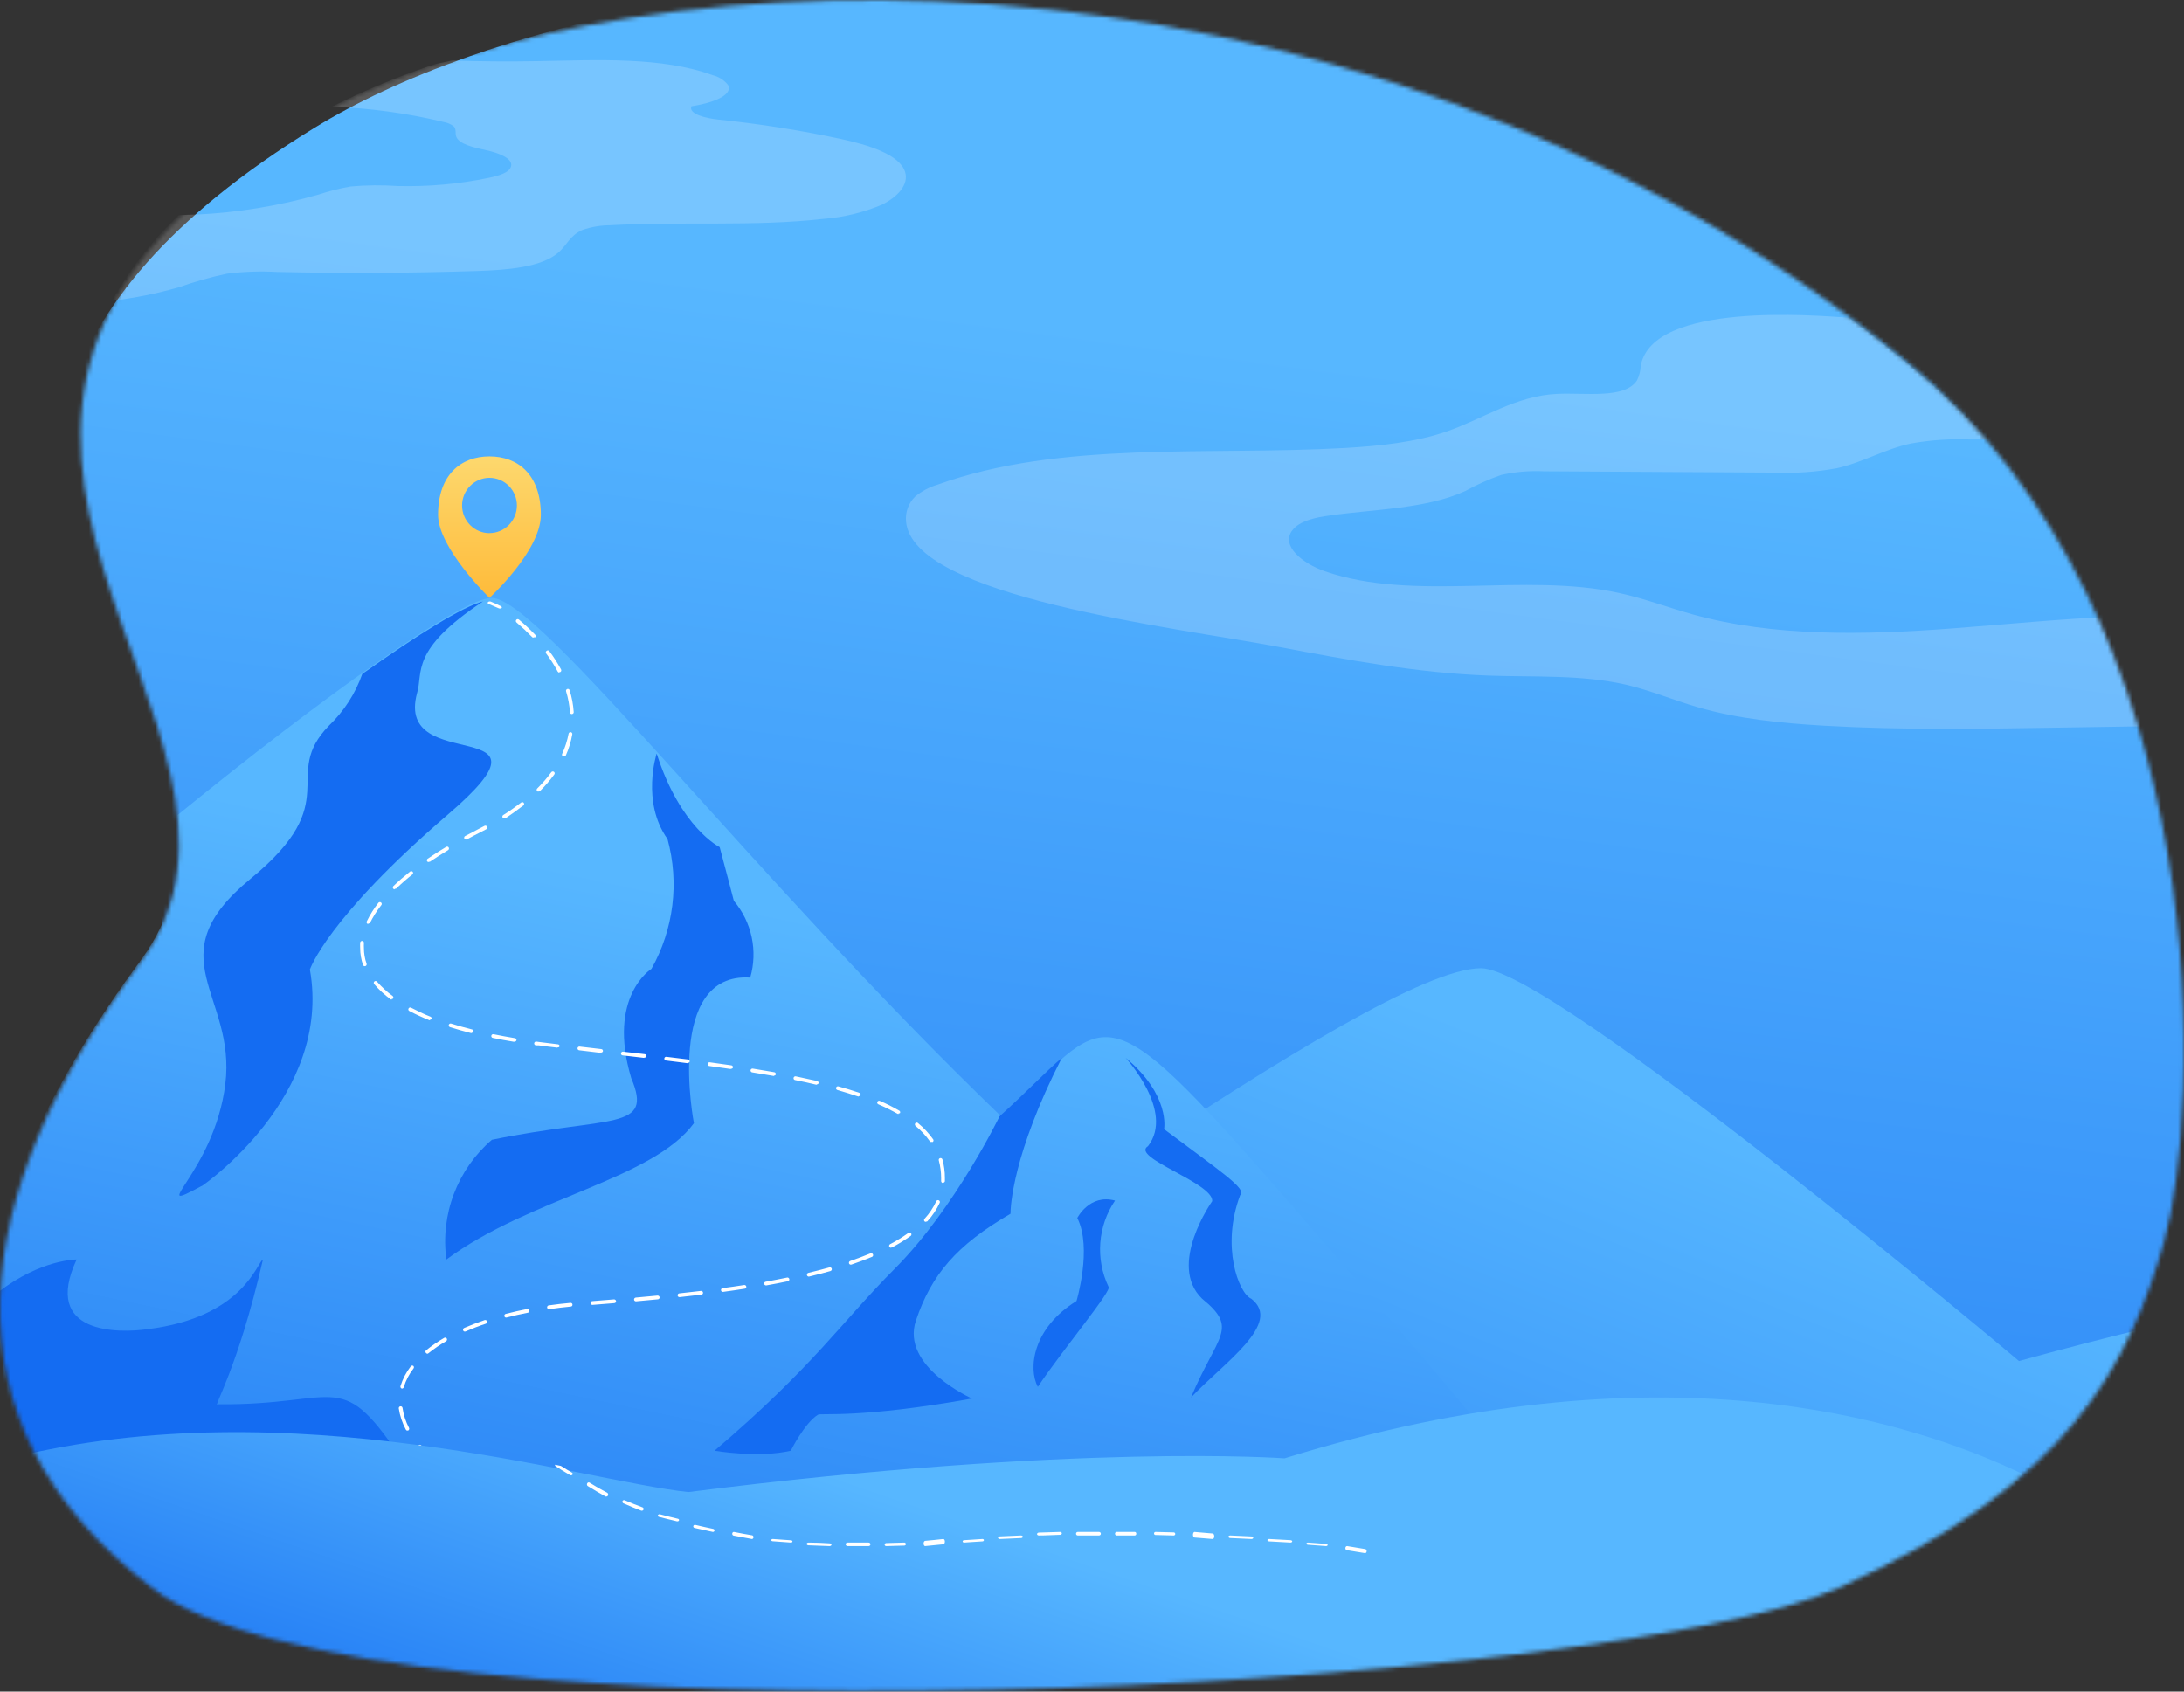 <svg width="528" height="409" viewBox="0 0 528 409" fill="none" xmlns="http://www.w3.org/2000/svg">
<rect x="0" y="0" width="528" height="409" fill="#333333" stroke="none"/>
<mask id="mask0_617_8407" style="mask-type:alpha" maskUnits="userSpaceOnUse" x="0" y="0" width="528" height="409">
<path d="M36.859 383.998C-15.605 343.716 -7.945 289.331 33.974 232.569C75.894 175.806 -44.785 102.532 72.084 30.683C139.399 -10.743 322.581 -25.657 460.645 87.195C537.9 150.374 531.621 270.724 523.189 300.247C514.757 329.77 500.483 358.842 444.359 383.998C388.235 409.154 89.323 424.281 36.859 383.998Z" fill="url(#paint0_linear_617_8407)"/>
</mask>
<g mask="url(#mask0_617_8407)">
<path d="M33.378 457.844C-17.275 414.353 -20.76 343.463 29.892 274.88C80.545 206.297 -65.275 117.765 75.942 30.954C157.281 -19.099 378.626 -37.119 545.453 99.234C638.803 175.57 646.986 284.429 613.098 364.906C595.765 406.033 566.404 444.796 550.871 457.938L33.378 457.844Z" fill="url(#paint1_linear_617_8407)"/>
<path d="M623.118 330.541C595.069 310.853 582.923 303.041 488.098 329.068C488.098 329.068 375.379 234.096 358.062 234.096C331.538 234.096 217.722 321.182 172.058 345.046C172.058 345.046 122.284 290.811 97.396 297.318C75.187 303.134 43.455 334.848 8.486 337.514C-1.167 381.085 11.481 421.3 44.385 449.658H552.529C567.782 436.607 596.612 398.48 613.632 357.929C617.362 349.008 620.53 339.86 623.118 330.541Z" fill="url(#paint2_linear_617_8407)"/>
<path d="M311.911 291.012C264.583 236.628 268.707 245.575 242.016 269.907C181.436 211.56 130.486 144.563 118.849 144.563C111.416 144.563 77.104 169.178 42.917 197.082C44.171 209.335 42.196 221.086 33.978 232.226C-1.918 280.796 -17.519 331.36 8.654 367.396C77.263 368.43 238.205 374.804 370.672 360.86C370.672 360.844 366.673 353.95 311.911 291.012Z" fill="url(#paint3_linear_617_8407)"/>
<path d="M52.664 339.53C51.246 340.651 57.408 331.307 63.57 304.524C62.151 305.174 58.842 318.549 35.596 321.377C28.961 322.319 10.002 322.807 18.528 304.524C18.528 304.524 10.018 304.427 -0.317 312.325C-0.78 332.109 5.039 351.534 16.311 367.824C35.873 365.159 64.417 360.852 98.195 354.465C82.072 329.893 83.018 339.822 52.664 339.53Z" fill="#146CF2"/>
<path d="M260.255 314.554C249.653 321.121 248.517 330.813 250.899 335.318C257.21 325.896 269.106 311.778 267.986 311.096C266.414 307.792 265.732 304.13 266.009 300.478C266.286 296.826 267.512 293.311 269.563 290.284C263.395 288.603 260.444 294.488 260.444 294.488C264.105 301.753 260.255 314.554 260.255 314.554Z" fill="#146CF2"/>
<path d="M281.421 273.01C294.776 283.019 301.703 287.592 299.824 288.955C295.165 301.266 299.404 312.653 302.51 314.015C310.135 319.936 295.988 329.396 287.928 337.885C294.326 322.677 299.591 321.298 290.63 314.015C282.12 305.824 293.068 290.412 293.068 290.412C293.332 285.995 273.129 279.808 277.539 277.114C284.046 268.719 272.135 255.766 272.135 255.766C283.036 264.819 281.421 273.01 281.421 273.01Z" fill="#146CF2"/>
<path d="M172.737 350.755C172.737 350.755 183.388 352.592 191.176 350.755C191.176 350.755 194.544 344.016 197.753 342.052C198.32 341.597 208.012 342.995 234.995 338.141C234.995 338.141 217.688 330.428 221.432 319.291C225.177 308.153 231.282 301.022 244.294 293.466C244.294 291.895 244.781 279.077 256.708 255.766C252.711 259.191 248.07 264.139 241.65 269.904C241.65 269.904 231.03 291.895 216.476 306.583C203.37 319.699 196.872 330.192 172.737 350.755Z" fill="#146CF2"/>
<path d="M177.414 217.803C179.552 220.333 181.033 223.351 181.724 226.589C182.415 229.826 182.295 233.184 181.375 236.365C160.641 235 167.762 271.574 167.762 271.574C157.749 285.209 128.023 289.634 107.917 304.524C107.187 299.165 107.811 293.71 109.732 288.653C111.654 283.597 114.813 279.101 118.921 275.575C147.625 269.691 158.047 273.551 152.608 260.669C146.713 240.931 157.497 234.247 157.497 234.247C162.869 224.701 164.264 213.429 161.38 202.866C154.951 193.859 158.755 182.201 158.755 182.201C164.54 200.245 173.987 204.811 173.987 204.811C175.166 209.157 177.414 217.803 177.414 217.803Z" fill="#146CF2"/>
<path d="M116.766 145.419C111.845 146.7 101.144 153.324 87.585 162.948C85.917 167.69 83.156 171.972 79.524 175.447C67.589 187.742 83.773 193.429 60.59 212.458C37.408 231.487 57.185 240.47 54.467 262.139C51.748 283.808 34.69 294.323 49.015 286.605C49.015 286.605 80.368 265.014 74.916 234.408C74.916 234.408 79.008 222.066 108.315 196.913C137.621 171.759 95.364 188.054 100.816 167.604C102.363 162.573 98.957 157.214 116.766 145.419Z" fill="#146CF2"/>
<path d="M120.828 147.126C120.72 147.126 120.616 147.102 120.532 147.058L118.123 146.018C118.012 145.97 117.936 145.896 117.909 145.812C117.883 145.728 117.91 145.641 117.983 145.57C118.055 145.497 118.169 145.446 118.3 145.427C118.431 145.408 118.568 145.423 118.681 145.469C119.519 145.816 120.322 146.174 121.107 146.588C121.163 146.613 121.211 146.644 121.247 146.681C121.284 146.718 121.308 146.758 121.32 146.801C121.331 146.844 121.329 146.888 121.314 146.93C121.298 146.972 121.269 147.012 121.23 147.047C121.177 147.079 121.113 147.103 121.043 147.117C120.974 147.13 120.9 147.133 120.828 147.126Z" fill="white"/>
<path d="M113.785 360.109C113.708 360.131 113.627 360.131 113.55 360.109C111.986 359.155 110.422 358.169 109.124 357.2C109.073 357.167 109.028 357.123 108.994 357.072C108.96 357.021 108.937 356.964 108.927 356.903C108.917 356.843 108.919 356.781 108.934 356.721C108.949 356.662 108.977 356.606 109.015 356.558C109.049 356.51 109.092 356.469 109.143 356.438C109.193 356.407 109.249 356.386 109.308 356.378C109.366 356.369 109.426 356.372 109.483 356.387C109.54 356.402 109.594 356.428 109.64 356.464C111.001 357.419 112.471 358.388 114.019 359.327C114.073 359.356 114.119 359.396 114.156 359.444C114.193 359.492 114.22 359.547 114.235 359.606C114.25 359.664 114.252 359.726 114.242 359.785C114.232 359.845 114.209 359.902 114.176 359.953C114.128 360.009 114.068 360.052 114 360.079C113.932 360.106 113.858 360.117 113.785 360.109ZM105.23 353.961C105.121 353.963 105.015 353.924 104.933 353.852C103.588 352.687 102.329 351.427 101.164 350.082C101.083 349.995 101.037 349.88 101.037 349.761C101.037 349.642 101.083 349.527 101.164 349.44C101.249 349.355 101.364 349.307 101.485 349.307C101.605 349.307 101.72 349.355 101.805 349.44C102.939 350.754 104.167 351.983 105.48 353.117C105.565 353.202 105.613 353.317 105.613 353.437C105.613 353.557 105.565 353.673 105.48 353.758C105.426 353.855 105.337 353.928 105.23 353.961ZM98.521 345.905C98.437 345.902 98.356 345.877 98.285 345.833C98.213 345.789 98.155 345.728 98.114 345.655C97.257 344.06 96.68 342.33 96.41 340.539C96.401 340.479 96.404 340.419 96.419 340.36C96.434 340.302 96.46 340.247 96.497 340.199C96.533 340.151 96.579 340.11 96.631 340.08C96.683 340.05 96.741 340.031 96.801 340.023C96.86 340.014 96.921 340.017 96.979 340.032C97.038 340.047 97.093 340.074 97.141 340.11C97.189 340.146 97.229 340.192 97.259 340.244C97.29 340.296 97.309 340.354 97.317 340.414C97.558 342.098 98.087 343.728 98.881 345.232C98.937 345.34 98.949 345.466 98.913 345.583C98.879 345.7 98.799 345.798 98.693 345.858C98.635 345.862 98.577 345.857 98.521 345.842V345.905ZM97.254 335.721H97.129C97.011 335.685 96.913 335.604 96.854 335.495C96.796 335.387 96.782 335.26 96.816 335.142C97.351 333.41 98.194 331.789 99.303 330.355C99.338 330.306 99.383 330.265 99.435 330.234C99.487 330.203 99.544 330.182 99.604 330.174C99.664 330.165 99.725 330.168 99.783 330.183C99.841 330.198 99.896 330.225 99.944 330.261C100.026 330.348 100.071 330.463 100.071 330.582C100.071 330.701 100.026 330.816 99.944 330.903C98.898 332.249 98.109 333.776 97.614 335.408C97.589 335.488 97.542 335.56 97.478 335.616C97.415 335.671 97.337 335.707 97.254 335.721ZM103.338 327.305C103.271 327.304 103.206 327.288 103.146 327.259C103.086 327.229 103.034 327.186 102.994 327.133C102.95 327.092 102.915 327.042 102.891 326.987C102.866 326.932 102.854 326.872 102.854 326.812C102.854 326.752 102.866 326.692 102.891 326.637C102.915 326.582 102.95 326.532 102.994 326.491C104.379 325.374 105.849 324.365 107.389 323.472C107.441 323.441 107.498 323.422 107.558 323.414C107.618 323.406 107.679 323.41 107.737 323.426C107.796 323.442 107.85 323.47 107.898 323.507C107.945 323.545 107.985 323.591 108.014 323.644C108.073 323.749 108.089 323.872 108.06 323.988C108.031 324.104 107.959 324.205 107.858 324.27C106.355 325.131 104.922 326.109 103.572 327.195C103.507 327.254 103.425 327.293 103.338 327.305ZM112.393 321.955C112.305 321.953 112.219 321.927 112.145 321.88C112.071 321.833 112.01 321.767 111.971 321.689C111.927 321.576 111.926 321.451 111.97 321.338C112.013 321.225 112.097 321.133 112.205 321.079C113.769 320.406 115.427 319.764 117.163 319.17C117.22 319.151 117.281 319.143 117.342 319.147C117.402 319.152 117.461 319.169 117.515 319.196C117.569 319.224 117.617 319.262 117.656 319.309C117.695 319.355 117.724 319.409 117.742 319.467C117.777 319.581 117.768 319.705 117.716 319.813C117.663 319.92 117.572 320.004 117.46 320.046C115.74 320.609 114.098 321.251 112.581 321.908L112.393 321.955ZM122.371 318.56C122.271 318.563 122.174 318.532 122.094 318.473C122.015 318.413 121.958 318.328 121.933 318.231C121.916 318.173 121.912 318.112 121.92 318.051C121.927 317.991 121.947 317.933 121.978 317.88C122.008 317.828 122.049 317.782 122.098 317.745C122.147 317.709 122.202 317.683 122.261 317.668C123.919 317.246 125.655 316.839 127.422 316.495C127.542 316.472 127.667 316.496 127.769 316.564C127.871 316.631 127.943 316.735 127.97 316.855C127.981 316.913 127.981 316.974 127.969 317.032C127.957 317.09 127.933 317.146 127.9 317.195C127.867 317.245 127.824 317.287 127.774 317.32C127.724 317.353 127.668 317.376 127.61 317.387C125.843 317.731 124.122 318.122 122.48 318.544L122.371 318.56ZM132.724 316.526C132.614 316.527 132.507 316.488 132.423 316.416C132.34 316.344 132.285 316.244 132.27 316.135C132.252 316.017 132.282 315.897 132.352 315.8C132.422 315.703 132.528 315.638 132.646 315.619C134.366 315.369 136.133 315.165 137.916 315.009C137.975 315.002 138.034 315.008 138.091 315.025C138.147 315.042 138.2 315.071 138.245 315.109C138.291 315.147 138.328 315.194 138.355 315.246C138.381 315.299 138.397 315.357 138.401 315.416C138.407 315.474 138.402 315.534 138.385 315.59C138.368 315.647 138.339 315.7 138.301 315.745C138.263 315.79 138.216 315.827 138.164 315.854C138.111 315.881 138.053 315.897 137.994 315.901C136.227 316.073 134.476 316.276 132.786 316.526H132.724ZM143.218 315.494C143.103 315.494 142.992 315.451 142.908 315.372C142.823 315.294 142.772 315.186 142.764 315.071C142.76 315.012 142.768 314.952 142.786 314.895C142.805 314.839 142.835 314.786 142.875 314.741C142.914 314.696 142.962 314.659 143.015 314.633C143.069 314.606 143.127 314.59 143.186 314.587L148.441 314.164C148.562 314.159 148.681 314.2 148.774 314.278C148.866 314.356 148.926 314.466 148.942 314.587C148.946 314.646 148.938 314.706 148.919 314.763C148.9 314.819 148.871 314.872 148.831 314.917C148.792 314.962 148.744 314.999 148.691 315.025C148.637 315.052 148.579 315.067 148.519 315.071L143.249 315.494H143.218ZM153.743 314.633C153.63 314.634 153.522 314.593 153.438 314.518C153.354 314.442 153.301 314.339 153.289 314.227C153.281 314.105 153.32 313.984 153.399 313.89C153.478 313.797 153.59 313.738 153.712 313.726C155.557 313.57 157.277 313.413 158.966 313.241C159.088 313.236 159.206 313.277 159.299 313.355C159.391 313.433 159.451 313.543 159.467 313.664C159.471 313.723 159.464 313.783 159.445 313.84C159.426 313.896 159.396 313.949 159.356 313.994C159.317 314.039 159.269 314.076 159.216 314.102C159.162 314.129 159.104 314.144 159.045 314.148C157.371 314.321 155.635 314.477 153.79 314.633H153.743ZM164.268 313.617C164.155 313.621 164.044 313.581 163.959 313.505C163.874 313.429 163.823 313.323 163.815 313.21C163.808 313.15 163.813 313.09 163.83 313.032C163.847 312.975 163.876 312.921 163.913 312.875C163.951 312.828 163.998 312.79 164.051 312.761C164.104 312.733 164.162 312.715 164.221 312.709C166.02 312.521 167.771 312.318 169.46 312.115C169.52 312.108 169.58 312.114 169.638 312.131C169.695 312.148 169.749 312.176 169.795 312.214C169.842 312.251 169.881 312.298 169.909 312.351C169.937 312.404 169.955 312.462 169.961 312.521C169.969 312.58 169.966 312.64 169.951 312.698C169.936 312.755 169.909 312.809 169.873 312.856C169.836 312.903 169.79 312.942 169.738 312.97C169.686 312.999 169.629 313.016 169.57 313.022C167.881 313.226 166.113 313.429 164.315 313.617H164.268ZM174.746 312.349C174.638 312.35 174.533 312.311 174.452 312.238C174.371 312.166 174.32 312.066 174.308 311.958C174.29 311.84 174.32 311.72 174.39 311.623C174.46 311.526 174.566 311.461 174.684 311.442C176.482 311.208 178.234 310.957 179.907 310.691C180.025 310.673 180.146 310.703 180.243 310.773C180.339 310.843 180.404 310.949 180.423 311.067C180.435 311.125 180.434 311.186 180.42 311.244C180.407 311.302 180.382 311.358 180.347 311.406C180.312 311.454 180.267 311.495 180.216 311.525C180.165 311.556 180.107 311.575 180.048 311.583C178.359 311.849 176.607 312.115 174.809 312.349H174.746ZM185.193 310.785C185.086 310.784 184.983 310.746 184.9 310.677C184.818 310.609 184.761 310.515 184.74 310.41C184.729 310.351 184.73 310.291 184.743 310.232C184.756 310.174 184.781 310.119 184.816 310.07C184.851 310.022 184.896 309.981 184.947 309.951C184.999 309.921 185.056 309.901 185.115 309.893C186.882 309.565 188.634 309.236 190.292 308.892C190.35 308.881 190.41 308.881 190.469 308.893C190.527 308.905 190.583 308.928 190.632 308.962C190.682 308.995 190.724 309.038 190.757 309.088C190.789 309.138 190.812 309.193 190.823 309.252C190.835 309.311 190.834 309.371 190.822 309.429C190.811 309.488 190.787 309.543 190.754 309.592C190.72 309.642 190.678 309.684 190.628 309.717C190.578 309.75 190.522 309.773 190.464 309.784C188.806 310.128 187.054 310.472 185.271 310.785H185.193ZM195.531 308.658C195.428 308.656 195.328 308.62 195.249 308.554C195.169 308.489 195.114 308.399 195.093 308.298C195.064 308.182 195.083 308.059 195.144 307.957C195.206 307.854 195.305 307.78 195.421 307.75C197.188 307.328 198.909 306.89 200.52 306.436C200.577 306.42 200.637 306.414 200.697 306.421C200.756 306.428 200.814 306.446 200.866 306.475C200.919 306.504 200.965 306.544 201.002 306.591C201.039 306.638 201.066 306.691 201.083 306.749C201.112 306.865 201.096 306.988 201.038 307.093C200.98 307.198 200.884 307.276 200.77 307.312C199.206 307.766 197.407 308.22 195.64 308.642L195.531 308.658ZM205.696 305.764C205.601 305.769 205.506 305.742 205.427 305.688C205.348 305.635 205.289 305.557 205.258 305.466C205.239 305.41 205.23 305.35 205.234 305.29C205.237 305.231 205.253 305.172 205.279 305.118C205.305 305.064 205.341 305.016 205.386 304.977C205.431 304.937 205.483 304.907 205.54 304.887C207.276 304.293 208.933 303.667 210.45 303.042C210.506 303.019 210.565 303.007 210.625 303.007C210.685 303.007 210.745 303.019 210.8 303.043C210.855 303.066 210.905 303.1 210.947 303.143C210.989 303.186 211.022 303.236 211.045 303.292C211.07 303.346 211.085 303.405 211.087 303.465C211.089 303.525 211.078 303.584 211.056 303.64C211.034 303.696 211.001 303.746 210.959 303.789C210.917 303.831 210.866 303.864 210.81 303.886C209.246 304.528 207.589 305.153 205.837 305.748L205.696 305.764ZM215.408 301.681C215.325 301.678 215.243 301.653 215.172 301.609C215.101 301.565 215.042 301.504 215.002 301.43C214.946 301.324 214.935 301.201 214.97 301.087C215.005 300.972 215.084 300.877 215.189 300.82C216.731 300.01 218.215 299.096 219.631 298.083C219.729 298.015 219.849 297.989 219.966 298.01C220.083 298.03 220.187 298.096 220.256 298.192C220.292 298.239 220.319 298.292 220.334 298.35C220.348 298.407 220.352 298.466 220.343 298.525C220.334 298.583 220.314 298.639 220.283 298.69C220.252 298.74 220.211 298.784 220.163 298.818C218.713 299.848 217.198 300.784 215.627 301.618C215.555 301.632 215.48 301.632 215.408 301.618V301.681ZM223.838 295.423C223.724 295.425 223.613 295.386 223.525 295.314C223.44 295.228 223.392 295.113 223.392 294.993C223.392 294.873 223.44 294.757 223.525 294.672C224.681 293.413 225.636 291.983 226.356 290.433C226.407 290.326 226.497 290.243 226.608 290.202C226.719 290.162 226.842 290.165 226.95 290.214C227.006 290.236 227.056 290.269 227.098 290.312C227.141 290.354 227.174 290.405 227.196 290.46C227.218 290.516 227.228 290.576 227.226 290.635C227.224 290.695 227.21 290.754 227.185 290.808C226.432 292.448 225.423 293.958 224.197 295.282C224.147 295.322 224.089 295.349 224.027 295.363C223.964 295.376 223.9 295.376 223.838 295.361V295.423ZM227.966 286.037C227.846 286.025 227.735 285.969 227.654 285.879C227.573 285.79 227.528 285.673 227.529 285.552C227.529 285.302 227.529 285.036 227.529 284.77C227.521 283.354 227.332 281.945 226.966 280.577C226.947 280.52 226.94 280.459 226.945 280.399C226.951 280.339 226.969 280.28 226.999 280.227C227.028 280.174 227.068 280.128 227.116 280.091C227.164 280.055 227.219 280.029 227.278 280.014C227.394 279.985 227.517 280.001 227.622 280.059C227.727 280.117 227.805 280.213 227.841 280.327C228.24 281.774 228.44 283.269 228.436 284.77C228.436 285.051 228.436 285.333 228.436 285.599C228.416 285.707 228.358 285.803 228.271 285.87C228.184 285.937 228.075 285.968 227.966 285.959V286.037ZM225.167 276.135C225.093 276.132 225.021 276.112 224.956 276.076C224.891 276.041 224.835 275.992 224.792 275.931C223.799 274.537 222.626 273.28 221.304 272.193C221.223 272.106 221.178 271.991 221.178 271.872C221.178 271.753 221.223 271.638 221.304 271.551C221.389 271.466 221.504 271.418 221.625 271.418C221.745 271.418 221.86 271.466 221.945 271.551C223.333 272.693 224.563 274.013 225.605 275.478C225.672 275.576 225.698 275.696 225.678 275.813C225.657 275.93 225.592 276.034 225.495 276.103C225.44 276.118 225.383 276.122 225.326 276.114C225.27 276.105 225.216 276.086 225.167 276.056V276.135ZM217.254 269.314C217.182 269.337 217.106 269.337 217.035 269.314C215.514 268.458 213.948 267.685 212.343 266.999C212.287 266.977 212.237 266.944 212.194 266.901C212.152 266.859 212.119 266.808 212.097 266.752C212.075 266.697 212.065 266.637 212.067 266.577C212.068 266.517 212.083 266.458 212.108 266.404C212.156 266.295 212.246 266.209 212.357 266.165C212.468 266.121 212.593 266.122 212.703 266.17C214.312 266.862 215.879 267.651 217.394 268.532C217.447 268.56 217.493 268.598 217.53 268.644C217.567 268.69 217.595 268.743 217.611 268.8C217.627 268.857 217.631 268.917 217.624 268.976C217.616 269.034 217.597 269.091 217.566 269.142C217.471 269.193 217.36 269.21 217.254 269.189V269.314ZM207.604 265.106H207.464C205.9 264.574 204.21 264.058 202.443 263.542C202.386 263.525 202.332 263.498 202.285 263.461C202.238 263.424 202.199 263.378 202.17 263.325C202.141 263.273 202.122 263.215 202.115 263.156C202.109 263.096 202.114 263.036 202.131 262.978C202.147 262.921 202.174 262.867 202.211 262.82C202.248 262.773 202.294 262.734 202.347 262.705C202.399 262.676 202.457 262.657 202.516 262.65C202.576 262.644 202.636 262.649 202.694 262.665C204.476 263.15 206.181 263.682 207.761 264.23C207.817 264.249 207.869 264.28 207.914 264.319C207.959 264.359 207.996 264.407 208.022 264.461C208.048 264.514 208.063 264.573 208.067 264.633C208.07 264.692 208.062 264.752 208.042 264.809C207.996 264.882 207.931 264.941 207.854 264.98C207.777 265.019 207.69 265.035 207.604 265.028V265.106ZM197.454 262.259H197.345C195.781 261.868 193.998 261.492 192.2 261.132C192.142 261.121 192.086 261.099 192.037 261.066C191.988 261.033 191.946 260.99 191.914 260.94C191.882 260.89 191.86 260.835 191.85 260.776C191.84 260.718 191.842 260.658 191.855 260.601C191.867 260.542 191.889 260.486 191.922 260.436C191.955 260.387 191.997 260.344 192.047 260.31C192.096 260.277 192.152 260.254 192.21 260.242C192.269 260.23 192.329 260.229 192.387 260.241C194.186 260.616 195.922 260.992 197.564 261.367C197.68 261.397 197.779 261.471 197.841 261.573C197.902 261.676 197.921 261.798 197.892 261.915C197.853 261.997 197.791 262.065 197.713 262.113C197.635 262.16 197.545 262.184 197.454 262.181V262.259ZM187.117 260.147H187.039C185.381 259.85 183.629 259.553 181.831 259.271C181.712 259.248 181.606 259.18 181.536 259.081C181.466 258.981 181.437 258.859 181.456 258.739C181.482 258.624 181.548 258.523 181.643 258.454C181.738 258.385 181.855 258.353 181.972 258.363L187.195 259.24C187.254 259.251 187.309 259.274 187.359 259.306C187.409 259.339 187.452 259.382 187.485 259.431C187.519 259.48 187.542 259.536 187.554 259.594C187.566 259.653 187.566 259.713 187.555 259.771C187.524 259.862 187.465 259.94 187.386 259.994C187.307 260.047 187.212 260.074 187.117 260.069V260.147ZM176.686 258.473L171.462 257.738C171.403 257.732 171.346 257.714 171.294 257.686C171.241 257.657 171.196 257.618 171.159 257.572C171.123 257.525 171.096 257.471 171.081 257.413C171.066 257.356 171.062 257.296 171.071 257.237C171.079 257.177 171.098 257.12 171.128 257.068C171.159 257.015 171.199 256.97 171.247 256.933C171.295 256.897 171.35 256.87 171.408 256.855C171.467 256.84 171.528 256.837 171.587 256.846C173.448 257.096 175.153 257.331 176.811 257.581C176.87 257.589 176.928 257.609 176.98 257.639C177.032 257.669 177.078 257.709 177.115 257.757C177.151 257.805 177.177 257.86 177.192 257.919C177.207 257.977 177.21 258.038 177.202 258.098C177.169 258.203 177.098 258.292 177.002 258.347C176.906 258.403 176.793 258.419 176.686 258.395V258.473ZM166.239 257.065L160.999 256.408C160.94 256.402 160.883 256.385 160.831 256.356C160.779 256.328 160.733 256.289 160.696 256.242C160.66 256.195 160.633 256.141 160.618 256.084C160.603 256.026 160.6 255.966 160.608 255.908C160.614 255.848 160.632 255.791 160.661 255.739C160.689 255.687 160.728 255.641 160.775 255.604C160.822 255.568 160.875 255.541 160.933 255.526C160.99 255.511 161.05 255.508 161.109 255.516L166.348 256.158C166.408 256.166 166.465 256.185 166.518 256.215C166.57 256.245 166.615 256.286 166.652 256.334C166.688 256.382 166.715 256.437 166.73 256.495C166.745 256.554 166.748 256.614 166.739 256.674C166.707 256.777 166.638 256.866 166.547 256.923C166.455 256.98 166.346 257.003 166.239 256.987V257.065ZM155.76 255.782L150.521 255.172C150.462 255.167 150.405 255.149 150.353 255.12C150.301 255.092 150.255 255.053 150.218 255.006C150.182 254.959 150.155 254.905 150.14 254.848C150.125 254.79 150.122 254.73 150.13 254.672C150.136 254.612 150.154 254.554 150.182 254.501C150.211 254.448 150.249 254.402 150.296 254.364C150.342 254.326 150.396 254.298 150.453 254.281C150.511 254.264 150.571 254.258 150.631 254.265L155.87 254.875C155.93 254.883 155.987 254.902 156.039 254.932C156.092 254.963 156.137 255.003 156.174 255.051C156.21 255.099 156.237 255.154 156.252 255.212C156.267 255.271 156.27 255.332 156.261 255.391C156.235 255.499 156.168 255.591 156.074 255.65C155.981 255.708 155.868 255.728 155.76 255.704V255.782ZM145.267 254.562L140.027 253.936C139.968 253.931 139.91 253.913 139.857 253.884C139.804 253.856 139.758 253.818 139.72 253.771C139.682 253.725 139.654 253.671 139.637 253.613C139.62 253.556 139.614 253.496 139.621 253.436C139.628 253.376 139.648 253.318 139.678 253.266C139.708 253.214 139.749 253.168 139.797 253.132C139.845 253.096 139.9 253.069 139.958 253.054C140.016 253.039 140.077 253.036 140.137 253.045L145.376 253.655C145.435 253.66 145.492 253.678 145.544 253.707C145.597 253.735 145.642 253.774 145.679 253.821C145.715 253.868 145.742 253.922 145.757 253.979C145.772 254.037 145.776 254.097 145.767 254.155C145.738 254.262 145.671 254.354 145.579 254.414C145.487 254.474 145.376 254.499 145.267 254.484V254.562ZM134.788 253.311C133.224 253.139 131.66 252.951 130.222 252.748H129.549C129.427 252.732 129.316 252.669 129.24 252.572C129.164 252.476 129.129 252.354 129.142 252.231C129.162 252.112 129.226 252.005 129.322 251.932C129.418 251.86 129.539 251.827 129.659 251.84L130.331 251.934L134.898 252.497C134.957 252.503 135.014 252.521 135.066 252.549C135.118 252.578 135.164 252.617 135.201 252.663C135.237 252.71 135.264 252.764 135.279 252.822C135.294 252.879 135.297 252.939 135.289 252.998C135.245 253.089 135.171 253.161 135.08 253.204C134.989 253.247 134.886 253.257 134.788 253.233V253.311ZM124.341 251.903C122.558 251.621 120.807 251.293 119.133 250.948C119.075 250.937 119.019 250.915 118.969 250.882C118.92 250.849 118.877 250.807 118.843 250.757C118.81 250.708 118.787 250.652 118.775 250.594C118.763 250.535 118.762 250.475 118.774 250.417C118.8 250.297 118.872 250.193 118.974 250.125C119.077 250.058 119.201 250.034 119.321 250.057C120.979 250.401 122.715 250.714 124.482 251.011C124.541 251.019 124.599 251.038 124.65 251.069C124.701 251.099 124.746 251.14 124.781 251.188C124.817 251.236 124.841 251.292 124.854 251.35C124.868 251.408 124.868 251.469 124.857 251.527C124.841 251.583 124.814 251.635 124.778 251.68C124.742 251.725 124.697 251.763 124.646 251.79C124.595 251.818 124.539 251.835 124.481 251.841C124.424 251.847 124.365 251.841 124.31 251.825L124.341 251.903ZM114.004 249.791H113.894C112.127 249.337 110.407 248.852 108.796 248.352C108.681 248.312 108.586 248.23 108.531 248.122C108.475 248.014 108.464 247.889 108.499 247.773C108.535 247.659 108.614 247.564 108.719 247.509C108.825 247.453 108.948 247.441 109.062 247.476C110.626 247.976 112.362 248.461 114.113 248.899C114.172 248.914 114.228 248.94 114.276 248.976C114.325 249.013 114.366 249.059 114.397 249.111C114.427 249.164 114.447 249.222 114.455 249.282C114.463 249.342 114.458 249.404 114.442 249.462C114.403 249.544 114.341 249.612 114.262 249.657C114.184 249.702 114.094 249.721 114.004 249.713V249.791ZM103.963 246.662H103.791C102.144 246.005 100.531 245.264 98.959 244.441C98.905 244.415 98.858 244.377 98.819 244.332C98.78 244.286 98.751 244.234 98.733 244.176C98.716 244.119 98.71 244.059 98.716 244C98.723 243.94 98.742 243.883 98.771 243.831C98.798 243.777 98.835 243.729 98.88 243.69C98.926 243.652 98.979 243.622 99.036 243.605C99.093 243.587 99.153 243.582 99.212 243.588C99.272 243.595 99.329 243.613 99.381 243.643C100.836 244.394 102.509 245.207 104.073 245.818C104.129 245.84 104.179 245.873 104.222 245.915C104.265 245.957 104.299 246.007 104.322 246.062C104.345 246.118 104.357 246.177 104.358 246.237C104.358 246.297 104.346 246.356 104.323 246.412C104.276 246.453 104.222 246.483 104.163 246.502C104.103 246.521 104.041 246.528 103.979 246.521L103.963 246.662ZM94.689 241.688C94.593 241.688 94.499 241.654 94.424 241.594C92.972 240.543 91.649 239.325 90.483 237.964C90.401 237.877 90.356 237.763 90.356 237.644C90.356 237.525 90.401 237.41 90.483 237.323C90.567 237.238 90.683 237.19 90.803 237.19C90.923 237.19 91.039 237.238 91.124 237.323C92.256 238.625 93.53 239.795 94.924 240.811C95.018 240.883 95.081 240.989 95.098 241.105C95.116 241.222 95.087 241.341 95.018 241.437C94.926 241.514 94.809 241.553 94.689 241.547V241.688ZM88.184 233.6C88.091 233.601 88 233.573 87.924 233.52C87.848 233.467 87.791 233.391 87.761 233.303C87.307 231.995 87.074 230.62 87.073 229.235C87.05 228.792 87.05 228.348 87.073 227.906C87.089 227.787 87.149 227.678 87.242 227.602C87.335 227.527 87.454 227.49 87.574 227.499C87.633 227.505 87.691 227.522 87.744 227.551C87.797 227.579 87.844 227.618 87.881 227.664C87.919 227.711 87.947 227.764 87.964 227.822C87.981 227.879 87.987 227.94 87.98 227.999C87.957 228.411 87.957 228.824 87.98 229.235C87.982 230.519 88.199 231.793 88.621 233.005C88.657 233.12 88.648 233.243 88.596 233.351C88.543 233.458 88.452 233.542 88.34 233.584L88.184 233.6ZM89.075 223.385C89.008 223.399 88.939 223.399 88.872 223.385C88.818 223.358 88.77 223.321 88.731 223.276C88.692 223.231 88.662 223.178 88.643 223.122C88.624 223.065 88.617 223.005 88.621 222.946C88.625 222.886 88.641 222.828 88.668 222.774C89.453 221.165 90.407 219.644 91.515 218.238C91.602 218.157 91.716 218.111 91.835 218.111C91.954 218.111 92.069 218.157 92.156 218.238C92.241 218.323 92.289 218.438 92.289 218.559C92.289 218.679 92.241 218.794 92.156 218.879C91.089 220.234 90.167 221.697 89.403 223.244C89.298 223.286 89.18 223.286 89.075 223.244V223.385ZM95.424 215.031C95.363 215.031 95.302 215.018 95.246 214.994C95.189 214.97 95.138 214.935 95.096 214.89C95.011 214.805 94.963 214.69 94.963 214.569C94.963 214.449 95.011 214.334 95.096 214.249C96.284 213.091 97.645 211.918 99.1 210.76C99.185 210.675 99.3 210.627 99.42 210.627C99.54 210.627 99.656 210.675 99.741 210.76C99.782 210.801 99.816 210.85 99.838 210.903C99.861 210.957 99.872 211.015 99.872 211.073C99.872 211.131 99.861 211.189 99.838 211.243C99.816 211.297 99.782 211.345 99.741 211.386C98.371 212.467 97.055 213.615 95.8 214.828C95.688 214.897 95.553 214.92 95.424 214.89V215.031ZM103.651 208.445C103.578 208.445 103.506 208.428 103.441 208.395C103.376 208.363 103.319 208.316 103.275 208.257C103.24 208.207 103.216 208.151 103.203 208.091C103.19 208.032 103.19 207.97 103.202 207.91C103.213 207.85 103.237 207.793 103.271 207.743C103.305 207.692 103.349 207.649 103.4 207.616C104.792 206.662 106.294 205.707 107.858 204.769C107.908 204.735 107.965 204.713 108.025 204.703C108.085 204.693 108.146 204.695 108.205 204.71C108.263 204.724 108.319 204.751 108.367 204.788C108.414 204.825 108.454 204.872 108.483 204.925C108.542 205.03 108.558 205.153 108.529 205.269C108.5 205.386 108.428 205.486 108.327 205.551C106.763 206.474 105.293 207.428 103.901 208.367C103.813 208.376 103.724 208.354 103.651 208.304V208.445ZM112.675 202.985C112.591 202.989 112.509 202.969 112.437 202.927C112.365 202.886 112.306 202.824 112.268 202.751C112.238 202.699 112.22 202.641 112.213 202.582C112.207 202.522 112.212 202.462 112.23 202.405C112.247 202.348 112.276 202.295 112.315 202.25C112.354 202.204 112.402 202.167 112.456 202.141C113.55 201.546 114.676 200.952 115.849 200.357L117.132 199.685C117.238 199.629 117.361 199.618 117.475 199.653C117.589 199.688 117.685 199.767 117.742 199.872C117.798 199.98 117.809 200.106 117.774 200.223C117.739 200.34 117.66 200.439 117.554 200.498L116.256 201.171C115.098 201.75 113.972 202.344 112.893 202.938L112.675 202.985ZM121.902 197.901C121.827 197.901 121.754 197.882 121.688 197.847C121.623 197.811 121.567 197.76 121.526 197.698C121.492 197.647 121.468 197.59 121.457 197.529C121.445 197.469 121.446 197.407 121.459 197.347C121.473 197.287 121.498 197.23 121.533 197.18C121.569 197.13 121.615 197.088 121.667 197.057C123.231 196.102 124.623 195.085 125.952 194.069C125.993 194.027 126.041 193.994 126.095 193.971C126.149 193.949 126.207 193.937 126.265 193.937C126.323 193.937 126.381 193.949 126.435 193.971C126.488 193.994 126.537 194.027 126.578 194.069C126.663 194.154 126.71 194.269 126.71 194.389C126.71 194.51 126.663 194.625 126.578 194.71C125.248 195.742 123.778 196.775 122.23 197.839C122.115 197.856 121.997 197.828 121.902 197.76V197.901ZM130.19 191.409C130.132 191.412 130.074 191.402 130.02 191.381C129.966 191.359 129.918 191.326 129.878 191.284C129.834 191.243 129.798 191.193 129.774 191.138C129.75 191.083 129.738 191.023 129.738 190.963C129.738 190.903 129.75 190.844 129.774 190.788C129.798 190.733 129.834 190.684 129.878 190.643C131.108 189.423 132.243 188.111 133.271 186.716C133.343 186.619 133.45 186.552 133.57 186.532C133.689 186.512 133.812 186.538 133.912 186.607C133.961 186.642 134.003 186.687 134.034 186.739C134.065 186.79 134.085 186.848 134.094 186.907C134.103 186.967 134.1 187.028 134.084 187.087C134.069 187.145 134.043 187.2 134.006 187.248C132.955 188.685 131.788 190.035 130.519 191.284C130.411 191.322 130.294 191.316 130.19 191.268V191.409ZM136.321 182.899H136.133C136.023 182.848 135.936 182.755 135.892 182.642C135.848 182.528 135.851 182.401 135.899 182.289C136.616 180.726 137.141 179.082 137.463 177.392C137.485 177.273 137.554 177.168 137.653 177.098C137.752 177.028 137.874 176.999 137.994 177.017C138.053 177.028 138.109 177.051 138.158 177.084C138.208 177.117 138.251 177.159 138.284 177.208C138.318 177.258 138.341 177.313 138.353 177.372C138.365 177.43 138.365 177.49 138.354 177.549C138.044 179.312 137.518 181.03 136.79 182.664C136.729 182.724 136.653 182.765 136.569 182.781C136.486 182.798 136.4 182.79 136.321 182.758V182.899ZM138.245 172.653C138.127 172.653 138.014 172.607 137.929 172.525C137.845 172.444 137.795 172.332 137.791 172.215C137.674 170.495 137.36 168.794 136.853 167.146C136.818 167.032 136.83 166.909 136.886 166.803C136.941 166.698 137.036 166.619 137.15 166.583C137.206 166.564 137.266 166.556 137.325 166.561C137.385 166.565 137.443 166.582 137.495 166.61C137.548 166.638 137.595 166.676 137.632 166.723C137.669 166.769 137.697 166.823 137.713 166.88C138.251 168.597 138.582 170.372 138.698 172.168C138.702 172.226 138.695 172.285 138.675 172.341C138.656 172.397 138.626 172.448 138.587 172.492C138.547 172.536 138.499 172.571 138.446 172.596C138.393 172.621 138.335 172.635 138.276 172.637L138.245 172.653ZM135.242 162.609C135.159 162.609 135.078 162.588 135.007 162.547C134.936 162.505 134.876 162.446 134.835 162.375C134.016 160.845 133.08 159.38 132.036 157.995C132 157.948 131.973 157.894 131.958 157.837C131.943 157.78 131.94 157.72 131.949 157.662C131.958 157.603 131.978 157.547 132.01 157.497C132.041 157.446 132.081 157.403 132.13 157.369C132.214 157.288 132.326 157.244 132.442 157.244C132.559 157.244 132.671 157.288 132.755 157.369C133.831 158.796 134.798 160.302 135.648 161.874C135.7 161.981 135.709 162.103 135.674 162.216C135.639 162.329 135.563 162.425 135.461 162.484C135.393 162.492 135.324 162.487 135.257 162.469L135.242 162.609ZM128.986 154.177C128.925 154.177 128.864 154.165 128.807 154.141C128.751 154.117 128.7 154.081 128.658 154.037C127.485 152.832 126.202 151.628 124.842 150.47C124.757 150.385 124.709 150.27 124.709 150.149C124.709 150.029 124.757 149.914 124.842 149.829C124.927 149.743 125.042 149.696 125.162 149.696C125.283 149.696 125.398 149.743 125.483 149.829C126.843 150.97 128.143 152.182 129.377 153.458C129.462 153.543 129.51 153.658 129.51 153.779C129.51 153.899 129.462 154.014 129.377 154.099C129.249 154.129 129.114 154.106 129.002 154.037L128.986 154.177Z" fill="white"/>
<path d="M120.839 364.393C120.768 364.405 120.694 364.405 120.623 364.393L118.153 363.398C118.042 363.351 117.958 363.272 117.921 363.178C117.884 363.083 117.896 362.982 117.954 362.894C117.982 362.85 118.021 362.81 118.07 362.778C118.118 362.746 118.174 362.722 118.235 362.707C118.295 362.693 118.359 362.688 118.422 362.694C118.485 362.699 118.546 362.714 118.601 362.739L121.054 363.721C121.112 363.742 121.165 363.771 121.207 363.809C121.25 363.846 121.283 363.889 121.303 363.937C121.323 363.984 121.331 364.034 121.325 364.084C121.319 364.133 121.3 364.182 121.27 364.225C121.223 364.28 121.159 364.325 121.083 364.354C121.007 364.384 120.923 364.397 120.839 364.393Z" fill="white"/>
<path d="M310.552 352.596C310.552 352.596 260.369 348.848 166.419 360.753C140.92 358.108 70.398 335.524 2.229 352.596C8.022 365.575 15.833 412.531 26.649 421.714L476.922 428.558C482.991 423.392 479.995 368.99 488.918 356.344C460.769 342.926 401.193 324.485 310.552 352.596Z" fill="url(#paint4_linear_617_8407)"/>
<path d="M316.253 372.958C316.203 372.954 316.152 372.957 316.103 372.967C316.054 372.976 316.009 372.992 315.97 373.014C315.931 373.036 315.898 373.063 315.875 373.094C315.852 373.124 315.838 373.158 315.834 373.192C315.825 373.262 315.856 373.331 315.92 373.386C315.984 373.441 316.077 373.477 316.178 373.487L320.583 373.812C320.678 373.81 320.769 373.786 320.84 373.743C320.911 373.7 320.958 373.642 320.972 373.578C320.981 373.509 320.95 373.439 320.886 373.385C320.822 373.33 320.73 373.294 320.628 373.284L316.253 372.958Z" fill="white"/>
<path d="M288.415 371.029C288.411 371.118 288.418 371.207 288.434 371.292C288.451 371.377 288.478 371.456 288.512 371.522C288.547 371.589 288.589 371.643 288.636 371.681C288.683 371.719 288.735 371.741 288.787 371.744L293.169 372.101C293.268 372.101 293.365 372.035 293.437 371.916C293.509 371.797 293.551 371.634 293.555 371.463C293.559 371.291 293.524 371.123 293.458 370.994C293.391 370.865 293.298 370.786 293.198 370.773L288.742 370.39C288.654 370.418 288.574 370.497 288.515 370.612C288.455 370.728 288.42 370.875 288.415 371.029Z" fill="white"/>
<path d="M306.888 372.102C306.772 372.096 306.657 372.119 306.568 372.166C306.478 372.213 306.421 372.28 306.408 372.354C306.402 372.43 306.441 372.505 306.517 372.564C306.593 372.622 306.701 372.661 306.819 372.672L311.958 372.956C312.068 372.957 312.174 372.932 312.256 372.885C312.339 372.839 312.391 372.774 312.404 372.705C312.414 372.629 312.378 372.555 312.305 372.496C312.232 372.437 312.126 372.398 312.01 372.387L306.888 372.102Z" fill="white"/>
<path d="M297.445 371.247C297.388 371.243 297.33 371.248 297.275 371.261C297.22 371.274 297.169 371.294 297.126 371.321C297.083 371.347 297.048 371.38 297.023 371.416C296.999 371.452 296.985 371.491 296.983 371.531C296.978 371.612 297.017 371.692 297.094 371.754C297.17 371.815 297.277 371.855 297.394 371.864L302.533 372.101C302.59 372.102 302.646 372.096 302.699 372.083C302.752 372.069 302.8 372.049 302.841 372.022C302.883 371.996 302.916 371.964 302.94 371.929C302.963 371.893 302.976 371.855 302.979 371.816C302.983 371.776 302.977 371.735 302.958 371.696C302.94 371.657 302.911 371.622 302.873 371.591C302.835 371.56 302.788 371.535 302.736 371.516C302.683 371.498 302.626 371.487 302.568 371.484L297.445 371.247Z" fill="white"/>
<path d="M279.37 370.39C279.271 370.39 279.177 370.427 279.106 370.494C279.035 370.56 278.993 370.651 278.989 370.746C278.987 370.795 278.995 370.844 279.012 370.89C279.03 370.935 279.056 370.977 279.09 371.013C279.124 371.049 279.165 371.077 279.211 371.098C279.256 371.118 279.305 371.13 279.355 371.131L283.749 371.246C283.847 371.246 283.942 371.208 284.013 371.142C284.084 371.076 284.126 370.985 284.13 370.889C284.132 370.841 284.124 370.792 284.106 370.746C284.089 370.7 284.063 370.659 284.029 370.623C283.995 370.587 283.954 370.558 283.908 370.538C283.863 370.518 283.813 370.506 283.763 370.504L279.37 370.39Z" fill="white"/>
<path d="M269.564 370.818C269.564 370.931 269.604 371.04 269.675 371.12C269.746 371.2 269.843 371.245 269.943 371.245H274.325C274.375 371.248 274.425 371.238 274.472 371.217C274.519 371.197 274.562 371.165 274.598 371.125C274.633 371.085 274.661 371.037 274.68 370.984C274.698 370.931 274.706 370.875 274.704 370.818C274.706 370.762 274.698 370.707 274.681 370.656C274.663 370.604 274.637 370.556 274.603 370.516C274.568 370.477 274.528 370.445 274.482 370.423C274.437 370.401 274.388 370.39 274.339 370.39H269.958C269.907 370.388 269.856 370.398 269.808 370.418C269.76 370.439 269.717 370.47 269.68 370.51C269.643 370.55 269.614 370.597 269.594 370.65C269.574 370.703 269.564 370.76 269.564 370.818Z" fill="white"/>
<path d="M260.567 370.39C260.508 370.39 260.449 370.402 260.395 370.424C260.341 370.447 260.292 370.48 260.252 370.522C260.212 370.564 260.181 370.613 260.162 370.667C260.143 370.721 260.135 370.778 260.14 370.834C260.14 370.943 260.185 371.048 260.265 371.125C260.345 371.202 260.454 371.246 260.567 371.246H265.692C265.81 371.246 265.923 371.2 266.006 371.12C266.09 371.04 266.136 370.931 266.136 370.818C266.136 370.704 266.09 370.596 266.006 370.515C265.923 370.435 265.81 370.39 265.692 370.39H260.567Z" fill="white"/>
<path d="M325.696 373.813C325.593 373.802 325.491 373.841 325.41 373.922C325.329 374.004 325.276 374.121 325.261 374.25C325.248 374.378 325.275 374.508 325.337 374.61C325.399 374.713 325.49 374.782 325.591 374.8L330.003 375.522C330.098 375.527 330.191 375.487 330.264 375.41C330.336 375.332 330.382 375.223 330.394 375.104C330.402 375.039 330.4 374.973 330.388 374.909C330.376 374.845 330.354 374.784 330.323 374.731C330.293 374.678 330.254 374.634 330.209 374.6C330.164 374.566 330.115 374.544 330.063 374.535L325.696 373.813Z" fill="white"/>
<path d="M134.399 354.559C135.55 355.296 136.729 356.02 137.909 356.704H138.091C138.156 356.703 138.219 356.686 138.276 356.656C138.332 356.627 138.379 356.584 138.414 356.533C138.462 356.454 138.475 356.361 138.451 356.272C138.428 356.184 138.369 356.108 138.288 356.059C137.389 355.546 136.477 354.98 135.592 354.427L134.188 354.138C134.169 354.22 134.179 354.306 134.217 354.382C134.255 354.458 134.319 354.52 134.399 354.559Z" fill="white"/>
<path d="M168.086 368.689C167.984 368.667 167.878 368.683 167.789 368.735C167.7 368.786 167.636 368.868 167.611 368.963C167.597 369.011 167.594 369.061 167.601 369.111C167.608 369.16 167.626 369.208 167.653 369.251C167.68 369.294 167.716 369.331 167.759 369.361C167.802 369.391 167.85 369.412 167.902 369.424C169.342 369.755 170.844 370.087 172.33 370.39C172.422 370.392 172.511 370.365 172.584 370.312C172.657 370.26 172.708 370.185 172.729 370.102C172.74 370.053 172.741 370.003 172.732 369.955C172.722 369.906 172.703 369.86 172.674 369.818C172.646 369.777 172.609 369.741 172.566 369.713C172.522 369.685 172.474 369.665 172.422 369.655C171.013 369.352 169.526 369.035 168.086 368.689Z" fill="white"/>
<path d="M177.482 370.4C177.431 370.387 177.379 370.387 177.328 370.399C177.277 370.41 177.228 370.434 177.186 370.468C177.143 370.502 177.107 370.545 177.08 370.595C177.053 370.646 177.035 370.702 177.028 370.761C177.01 370.877 177.034 370.996 177.094 371.093C177.153 371.189 177.244 371.255 177.346 371.276C178.859 371.568 180.297 371.843 181.779 372.101C181.872 372.102 181.962 372.063 182.032 371.994C182.102 371.924 182.147 371.828 182.158 371.723C182.175 371.607 182.152 371.487 182.092 371.391C182.033 371.294 181.942 371.228 181.84 371.207C180.387 370.967 178.889 370.692 177.482 370.4Z" fill="white"/>
<path d="M159.047 366.344C159.017 366.422 159.025 366.508 159.071 366.582C159.116 366.656 159.196 366.714 159.293 366.744C160.724 367.12 162.201 367.484 163.662 367.824H163.77C163.858 367.826 163.944 367.804 164.014 367.762C164.084 367.72 164.133 367.661 164.154 367.593C164.183 367.515 164.172 367.43 164.123 367.357C164.074 367.285 163.992 367.23 163.893 367.205C162.431 366.865 160.97 366.501 159.555 366.125C159.451 366.102 159.34 366.112 159.245 366.153C159.15 366.194 159.079 366.262 159.047 366.344Z" fill="white"/>
<path d="M142.522 358.468C142.422 358.41 142.306 358.399 142.199 358.436C142.092 358.474 142.002 358.558 141.95 358.669C141.922 358.723 141.903 358.783 141.896 358.844C141.889 358.906 141.893 358.969 141.909 359.029C141.924 359.089 141.95 359.145 141.985 359.193C142.02 359.242 142.064 359.281 142.113 359.31C143.517 360.189 144.97 361.031 146.423 361.836H146.603C146.684 361.834 146.763 361.807 146.832 361.758C146.901 361.71 146.957 361.642 146.995 361.562C147.041 361.447 147.046 361.317 147.01 361.198C146.974 361.079 146.898 360.98 146.799 360.921C145.362 360.189 143.909 359.347 142.522 358.468Z" fill="white"/>
<path d="M186.876 372.103C186.825 372.099 186.774 372.101 186.726 372.111C186.677 372.121 186.631 372.137 186.592 372.16C186.552 372.182 186.519 372.21 186.494 372.241C186.47 372.272 186.454 372.307 186.449 372.342C186.441 372.413 186.471 372.482 186.534 372.537C186.598 372.591 186.688 372.626 186.787 372.634C188.26 372.759 189.732 372.863 191.204 372.956C191.253 372.958 191.301 372.952 191.346 372.941C191.392 372.929 191.433 372.911 191.469 372.888C191.505 372.864 191.533 372.836 191.554 372.805C191.574 372.774 191.585 372.741 191.587 372.707C191.596 372.636 191.565 372.567 191.502 372.512C191.438 372.458 191.348 372.423 191.249 372.415C189.747 372.322 188.289 372.218 186.876 372.103Z" fill="white"/>
<path d="M251.137 370.551C251.021 370.558 250.912 370.599 250.833 370.666C250.753 370.733 250.71 370.821 250.71 370.912C250.714 371.001 250.763 371.086 250.846 371.149C250.929 371.211 251.039 371.246 251.154 371.246C252.863 371.246 254.572 371.125 256.281 371.085C256.397 371.079 256.506 371.038 256.585 370.971C256.664 370.904 256.708 370.816 256.708 370.725C256.708 370.679 256.696 370.633 256.672 370.591C256.649 370.548 256.614 370.51 256.571 370.479C256.528 370.448 256.476 370.424 256.421 370.408C256.365 370.393 256.305 370.388 256.247 370.391C254.521 370.431 252.812 370.485 251.137 370.551Z" fill="white"/>
<path d="M151.024 362.726C150.925 362.683 150.814 362.68 150.714 362.718C150.614 362.757 150.533 362.833 150.488 362.931C150.45 363.032 150.452 363.144 150.493 363.244C150.534 363.344 150.611 363.424 150.709 363.469C152.127 364.102 153.576 364.704 155.042 365.258H155.183C155.269 365.26 155.352 365.235 155.423 365.186C155.494 365.138 155.548 365.069 155.577 364.988C155.614 364.885 155.61 364.772 155.566 364.672C155.522 364.572 155.441 364.493 155.341 364.45C153.891 363.928 152.442 363.327 151.024 362.726Z" fill="white"/>
<path d="M223.646 372.544C223.596 372.55 223.547 372.573 223.502 372.611C223.456 372.649 223.416 372.7 223.383 372.764C223.351 372.827 223.326 372.901 223.31 372.98C223.294 373.06 223.288 373.144 223.292 373.227C223.296 373.384 223.337 373.533 223.405 373.642C223.474 373.751 223.565 373.812 223.661 373.812L228.079 373.373C228.179 373.355 228.271 373.274 228.337 373.147C228.402 373.021 228.436 372.857 228.432 372.691C228.43 372.606 228.418 372.523 228.396 372.447C228.374 372.371 228.342 372.303 228.304 372.248C228.265 372.193 228.22 372.152 228.171 372.127C228.122 372.103 228.07 372.095 228.02 372.106C226.547 372.276 225.074 372.422 223.646 372.544Z" fill="white"/>
<path d="M237.5 372.101L235.193 372.255L233.066 372.386C232.965 372.395 232.873 372.431 232.808 372.488C232.744 372.546 232.713 372.619 232.721 372.693C232.725 372.764 232.766 372.831 232.836 372.88C232.906 372.929 232.999 372.957 233.096 372.956L235.223 372.814L237.515 372.671C237.616 372.663 237.708 372.626 237.772 372.569C237.837 372.512 237.868 372.438 237.86 372.364C237.86 372.294 237.822 372.228 237.754 372.178C237.687 372.129 237.595 372.101 237.5 372.101Z" fill="white"/>
<path d="M241.681 371.475C241.566 371.484 241.46 371.524 241.386 371.587C241.312 371.65 241.276 371.731 241.286 371.812C241.291 371.89 241.338 371.963 241.418 372.017C241.498 372.071 241.605 372.101 241.716 372.101L246.87 371.872C246.987 371.863 247.094 371.823 247.171 371.76C247.247 371.698 247.287 371.617 247.282 371.535C247.273 371.454 247.22 371.379 247.133 371.325C247.047 371.271 246.934 371.243 246.818 371.246L241.681 371.475Z" fill="white"/>
<path d="M204.884 372.957C204.769 372.956 204.659 372.999 204.576 373.076C204.494 373.153 204.445 373.257 204.441 373.368C204.441 373.483 204.487 373.593 204.57 373.676C204.652 373.759 204.765 373.808 204.884 373.812H209.996C210.113 373.812 210.226 373.767 210.309 373.687C210.392 373.606 210.439 373.498 210.439 373.384C210.439 373.271 210.392 373.162 210.309 373.082C210.226 373.002 210.113 372.957 209.996 372.957H204.884Z" fill="white"/>
<path d="M195.496 372.958C195.437 372.954 195.379 372.959 195.323 372.973C195.267 372.986 195.215 373.008 195.17 373.036C195.126 373.065 195.089 373.099 195.063 373.138C195.036 373.177 195.02 373.22 195.016 373.264C195.011 373.351 195.051 373.436 195.127 373.503C195.203 373.569 195.311 373.611 195.428 373.621C197.107 373.697 198.82 373.761 200.568 373.812C200.682 373.809 200.791 373.775 200.873 373.716C200.955 373.657 201.005 373.578 201.014 373.493C201.014 373.406 200.97 373.322 200.891 373.258C200.811 373.194 200.702 373.155 200.585 373.149C198.854 373.034 197.158 372.958 195.496 372.958Z" fill="white"/>
<path d="M214.234 373.081C214.134 373.088 214.04 373.13 213.972 373.199C213.904 373.268 213.866 373.359 213.866 373.453C213.866 373.546 213.904 373.635 213.973 373.702C214.042 373.769 214.135 373.808 214.234 373.812L218.653 373.688C218.703 373.684 218.752 373.672 218.797 373.65C218.842 373.629 218.882 373.599 218.915 373.564C218.948 373.528 218.973 373.486 218.988 373.441C219.004 373.396 219.01 373.349 219.006 373.301C219.002 373.209 218.96 373.121 218.889 373.057C218.817 372.992 218.722 372.956 218.623 372.957L214.234 373.081Z" fill="white"/>
<g style="mix-blend-mode:screen" opacity="0.19">
<path d="M43.294 69.432C47.075 68.091 50.942 67.001 54.869 66.169C58.889 65.663 62.947 65.522 66.993 65.75C83.127 66.112 99.262 66.035 115.396 65.517C122.642 65.284 130.877 64.631 134.986 61.074C137.057 59.272 137.841 56.879 140.805 55.605C142.917 54.869 145.138 54.485 147.377 54.471C164.63 53.493 182.166 54.844 199.136 52.918C203.954 52.544 208.679 51.4 213.127 49.531C217.08 47.636 219.762 44.56 218.821 41.577C217.488 37.352 209.943 35.021 203.136 33.561C193.389 31.481 183.535 29.925 173.618 28.9C170.481 28.574 166.434 27.533 167.155 25.7C171.641 25.017 177.319 23.215 176.017 20.558C175.078 19.363 173.756 18.519 172.269 18.166C159.941 13.676 144.413 14.515 129.92 14.779C123.019 14.903 116.128 14.852 109.248 14.624L105.295 15.463C96.684 18.295 88.296 21.753 80.2 25.809C89.322 26.118 98.388 27.351 107.256 29.491C108.112 29.638 108.922 29.978 109.624 30.485C110.393 31.215 110.001 32.163 110.283 33.002C110.942 34.881 114.565 35.674 117.576 36.326C120.588 36.979 124.038 38.315 123.552 40.21C123.16 41.764 120.509 42.509 118.141 43.006C110.923 44.5 103.554 45.162 96.182 44.979C92.385 44.712 88.572 44.748 84.78 45.088C82.12 45.551 79.498 46.211 76.938 47.061C67.321 49.8 57.414 51.416 47.419 51.877C46.023 51.877 44.611 51.986 43.215 52.017C36.825 58.079 31.385 65.054 27.076 72.71C32.563 72.058 37.987 70.962 43.294 69.432Z" fill="white"/>
</g>
<g style="mix-blend-mode:screen" opacity="0.19">
<path d="M511.081 149.106C497.948 149.623 484.815 150.987 471.714 151.96C450.746 153.528 428.884 154.014 409.248 148.557C403.261 146.895 397.557 144.7 391.413 143.367C368.439 138.333 341.86 145.609 320.265 138.114C314.89 136.232 309.561 131.952 312.429 128.22C314.122 125.962 318.024 125.084 321.55 124.629C332.677 123.061 344.697 123.061 354.241 118.717C357.022 117.182 359.926 115.881 362.923 114.829C366.316 114.076 369.795 113.78 373.266 113.95L428.837 114.264C433.933 114.486 439.037 114.133 444.054 113.214C450.416 111.802 455.745 108.51 462.123 107.208C466.922 106.365 471.799 106.05 476.666 106.267H480.694C474.279 99.451 467.427 93.06 460.18 87.137C455.823 83.562 451.43 80.123 447 76.82C438.867 76.255 399.531 72.915 396.663 88.423C396.614 89.667 396.299 90.886 395.739 91.998C392.73 96.483 383.468 94.915 376.479 95.228C366.527 95.667 358.723 101.187 349.837 104.292C342.174 106.942 333.539 107.835 325.029 108.321C291.806 110.187 256.373 106.471 226.66 117.181C224.691 117.765 222.859 118.735 221.269 120.034C220.468 120.808 219.851 121.753 219.466 122.798C219.08 123.844 218.936 124.962 219.043 126.071C220.61 144.386 283.719 151.615 309.326 156.444C325.938 159.58 342.691 162.716 359.867 163.343C370.978 163.735 382.418 163.093 392.996 165.523C399.014 166.919 404.499 169.255 410.345 170.964C420.061 173.802 430.608 174.853 441.076 175.464C459.757 176.531 478.531 176.233 497.259 175.935L522.333 175.543C519.29 166.445 515.528 157.605 511.081 149.106Z" fill="white"/>
</g>
<path d="M118.33 110.347C111.464 110.347 105.906 114.747 105.906 124.478C105.906 132.516 118.33 144.563 118.33 144.563C118.33 144.563 130.755 133.2 130.755 124.478C130.755 114.747 125.197 110.347 118.33 110.347ZM118.33 128.909C116.576 128.905 114.895 128.199 113.654 126.946C112.413 125.694 111.714 123.996 111.71 122.224C111.71 120.45 112.407 118.748 113.648 117.492C114.889 116.236 116.573 115.528 118.33 115.524C120.09 115.524 121.778 116.23 123.023 117.486C124.267 118.743 124.966 120.447 124.966 122.224C124.958 123.996 124.255 125.692 123.012 126.942C121.768 128.192 120.085 128.893 118.33 128.893V128.909Z" fill="url(#paint5_linear_617_8407)"/>
</g>
<defs>
<linearGradient id="paint0_linear_617_8407" x1="267.845" y1="76.131" x2="220.447" y2="433.283" gradientUnits="userSpaceOnUse">
<stop stop-color="#57B7FF"/>
<stop offset="1" stop-color="#146CF2"/>
</linearGradient>
<linearGradient id="paint1_linear_617_8407" x1="312.491" y1="85.866" x2="255.227" y2="517.393" gradientUnits="userSpaceOnUse">
<stop stop-color="#57B7FF"/>
<stop offset="1" stop-color="#146CF2"/>
</linearGradient>
<linearGradient id="paint2_linear_617_8407" x1="404.806" y1="267.65" x2="299.131" y2="530.055" gradientUnits="userSpaceOnUse">
<stop stop-color="#57B7FF"/>
<stop offset="1" stop-color="#146CF2"/>
</linearGradient>
<linearGradient id="paint3_linear_617_8407" x1="187.302" y1="220.267" x2="136.057" y2="464.092" gradientUnits="userSpaceOnUse">
<stop stop-color="#57B7FF"/>
<stop offset="1" stop-color="#146CF2"/>
</linearGradient>
<linearGradient id="paint4_linear_617_8407" x1="232.221" y1="367.151" x2="194.277" y2="477.783" gradientUnits="userSpaceOnUse">
<stop stop-color="#57B7FF"/>
<stop offset="1" stop-color="#146CF2"/>
</linearGradient>
<linearGradient id="paint5_linear_617_8407" x1="118.331" y1="110.347" x2="118.331" y2="144.563" gradientUnits="userSpaceOnUse">
<stop stop-color="#FDD86E"/>
<stop offset="1" stop-color="#FEBB3A"/>
</linearGradient>
</defs>
</svg>
